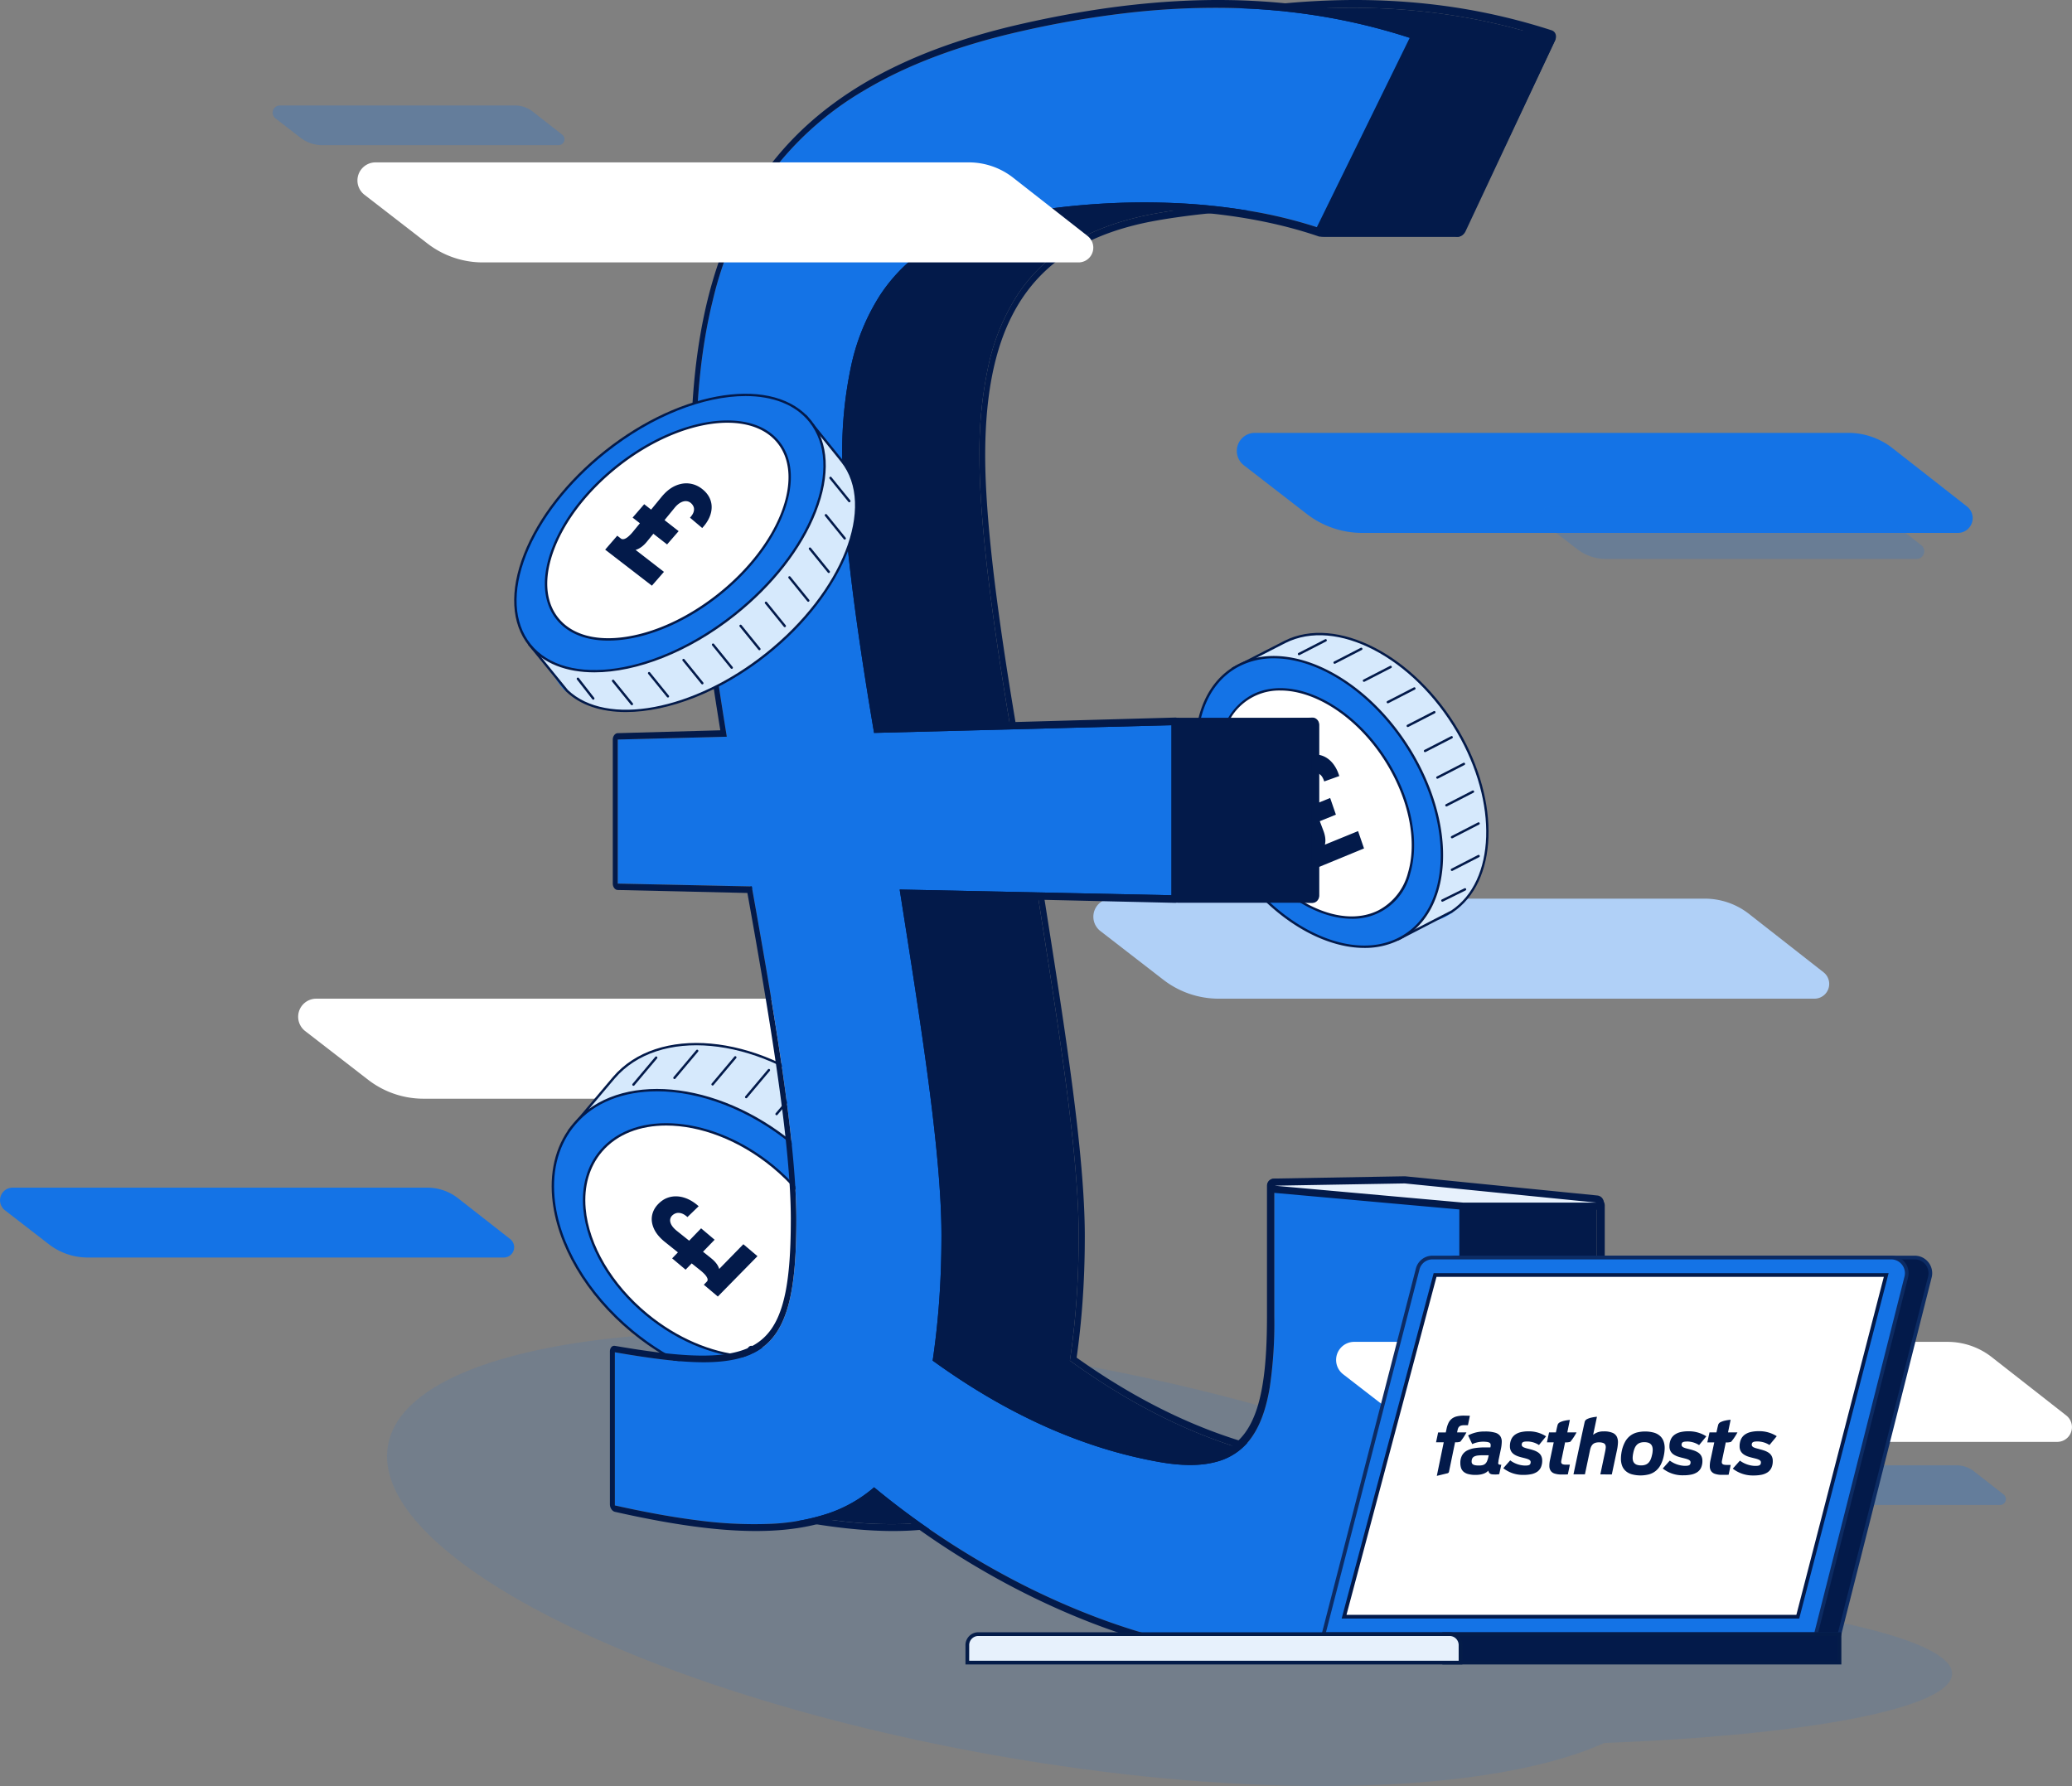 <svg xmlns="http://www.w3.org/2000/svg" xmlns:xlink="http://www.w3.org/1999/xlink" width="559.183" height="482.026" viewBox="0 0 559.183 482.026"><rect x="0" y="0" width="559.183" height="482.026" fill="#808080" stroke="none"/><defs><clipPath id="a"><rect width="294.322" height="448.734" fill="none"/></clipPath></defs><g transform="translate(9618.88 -237.175)"><path d="M4.891,86.752H165a19.383,19.383,0,0,1,11.953,4.124l20.112,15.75a3.986,3.986,0,0,1-2.458,7.123H33.846a24.44,24.44,0,0,1-14.957-5.111L1.9,95.494a4.881,4.881,0,0,1,2.987-8.742" transform="translate(-9323.813 392.955)" fill="#b0d0f7"/><path d="M8601.639,132.8c-95.9-16.91-169.448-54.389-164.278-83.71s87.1-39.387,183-22.477c74.367,13.114,135.3,38.6,156.493,63.055,48.893,4.257,82.776,12.358,82.623,21.071-.162,9.324-39.256,16.586-93.846,18.644-16.82,7.574-43.616,11.622-76.134,11.623C8663.209,141.011,8633.187,138.367,8601.639,132.8Z" transform="translate(-17951.535 578.191)" fill="#1473e6" opacity="0.116"/><path d="M4.891,86.752H165a19.383,19.383,0,0,1,11.953,4.124l20.112,15.75a3.986,3.986,0,0,1-2.458,7.123H33.846a24.44,24.44,0,0,1-14.957-5.111L1.9,95.494a4.881,4.881,0,0,1,2.987-8.742" transform="translate(-9538.419 419.952)" fill="#fff"/><path d="M3.417,86.752h111.87a13.543,13.543,0,0,1,8.351,2.881l14.052,11a2.785,2.785,0,0,1-1.717,4.977H23.648a17.076,17.076,0,0,1-10.45-3.571L1.33,92.86a3.411,3.411,0,0,1,2.087-6.108" transform="translate(-9618.88 470.949)" fill="#1473e6"/><path d="M1.939,86.752h63.5a7.687,7.687,0,0,1,4.74,1.635l7.976,6.246a1.581,1.581,0,0,1-.975,2.825H13.423a9.693,9.693,0,0,1-5.932-2.027L.755,90.219a1.936,1.936,0,0,1,1.185-3.467" transform="translate(-9545.302 178.895)" fill="#1473e6" opacity="0.261"/><path d="M4.891,86.752H165a19.383,19.383,0,0,1,11.953,4.124l20.112,15.75a3.986,3.986,0,0,1-2.458,7.123H33.846a24.44,24.44,0,0,1-14.957-5.111L1.9,95.494a4.881,4.881,0,0,1,2.987-8.742" transform="translate(-9285.097 267.248)" fill="#1473e6"/><path d="M2.549,86.752H86.013a10.1,10.1,0,0,1,6.231,2.15l10.484,8.21a2.078,2.078,0,0,1-1.281,3.713h-83.8a12.74,12.74,0,0,1-7.8-2.664L.992,91.309a2.545,2.545,0,0,1,1.557-4.557" transform="translate(-9203.097 287.208)" fill="#1473e6" opacity="0.209"/><g transform="translate(-9480.117 237.175)"><g clip-path="url(#a)"><path d="M387.364,384.235l-.261-.587,3.736-1.93.327.553a18.989,18.989,0,0,1-1.991,1.167,18.483,18.483,0,0,1-1.811.8" transform="translate(-137.919 -136)" fill="#1473e6"/><path d="M362.17,292.187c11.323,19.4,10.415,40.464-1.665,48.525l-3.734,1.931-10.556,5.445-2.909-4.76c-11.313-2.51-23.456-11.931-31.5-25.694-7.55-12.939-9.656-26.607-6.65-36.671l-3.6-5.9,13.877-7.108c13.909-7.026,34.833,3.818,46.741,24.225" transform="translate(-107.439 -94.708)" fill="#d6e9fc"/><path d="M345.844,348.34l-2.995-4.9c-11.727-2.657-23.812-12.535-31.57-25.816-7.3-12.515-9.811-26.253-6.722-36.788l-3.712-6.069,14.186-7.267c14.038-7.089,35.194,3.835,47.163,24.351,11.253,19.282,10.478,40.786-1.764,48.954Zm-44.086-73.315,3.5,5.722-.041.138c-3.1,10.384-.626,24,6.62,36.416,7.7,13.18,19.689,22.967,31.287,25.542l.134.029,2.825,4.621,14.024-7.239c11.929-7.962,12.617-29.088,1.535-48.076-11.8-20.228-32.577-31.04-46.315-24.1Z" transform="translate(-107.187 -94.537)" fill="#031a4a"/><path d="M344.271,301.871c-11.909-20.406-32.835-31.25-46.743-24.224S282,306.911,293.907,327.317s32.835,31.25,46.743,24.224,15.529-29.264,3.622-49.669" transform="translate(-101.875 -98.159)" fill="#1473e6"/><path d="M331.137,353.818c-12.916,0-28.192-10.237-37.688-26.511-7.314-12.533-9.822-26.307-6.707-36.845,1.816-6.143,5.434-10.733,10.462-13.273,14.034-7.089,35.192,3.832,47.166,24.349,7.314,12.534,9.82,26.307,6.706,36.846-1.815,6.142-5.433,10.733-10.461,13.273a20.833,20.833,0,0,1-9.477,2.162m-24.428-78.157a20.25,20.25,0,0,0-9.215,2.1c-4.866,2.458-8.37,6.912-10.135,12.881-3.065,10.371-.58,23.955,6.646,36.339,11.8,20.227,32.583,31.037,46.32,24.1,4.866-2.458,8.37-6.912,10.135-12.881,3.064-10.37.579-23.956-6.646-36.338-9.38-16.074-24.426-26.2-37.1-26.2" transform="translate(-101.694 -97.988)" fill="#031a4a"/><path d="M341.58,309.777c-9.385-16.083-25.877-24.631-36.842-19.093s-12.24,23.066-2.854,39.148,25.877,24.631,36.841,19.093,12.24-23.066,2.855-39.149" transform="translate(-105.318 -102.965)" fill="#fff"/><path d="M331.193,350.75c-10.206,0-22.27-8.08-29.768-20.928-5.775-9.9-7.754-20.772-5.294-29.1a16.536,16.536,0,0,1,8.281-10.5c11.094-5.6,27.811,3.017,37.265,19.217,5.775,9.9,7.754,20.773,5.293,29.1a15.886,15.886,0,0,1-15.777,12.213m-19.255-61.6a15.274,15.274,0,0,0-15.19,11.761c-2.411,8.155-.454,18.843,5.232,28.588,9.286,15.911,25.623,24.421,36.418,18.968a15.907,15.907,0,0,0,7.954-10.111c2.411-8.156.455-18.843-5.231-28.589-7.38-12.646-19.216-20.618-29.183-20.618" transform="translate(-105.138 -102.793)" fill="#031a4a"/><path d="M388.981,376.035a.322.322,0,0,1-.143-.61l6.088-3.006a.322.322,0,1,1,.285.577L389.123,376Z" transform="translate(-138.473 -132.676)" fill="#031a4a"/><path d="M392.993,362.762a.322.322,0,0,1-.148-.608l7.164-3.687a.322.322,0,1,1,.294.572l-7.163,3.687Z" transform="translate(-139.903 -127.704)" fill="#031a4a"/><path d="M393.028,349.08a.322.322,0,0,1-.147-.608l7.164-3.688a.322.322,0,0,1,.294.572l-7.163,3.687Z" transform="translate(-139.915 -122.828)" fill="#031a4a"/><path d="M390.675,335.727a.322.322,0,0,1-.147-.608l7.164-3.687a.322.322,0,0,1,.294.572l-7.163,3.687Z" transform="translate(-139.077 -118.072)" fill="#031a4a"/><path d="M386.888,324.1a.322.322,0,0,1-.147-.608l7.164-3.687a.322.322,0,0,1,.294.572l-7.163,3.687Z" transform="translate(-137.727 -113.93)" fill="#031a4a"/><path d="M381.7,312.954a.322.322,0,0,1-.147-.608l7.164-3.688a.322.322,0,1,1,.294.572l-7.163,3.687Z" transform="translate(-135.878 -109.958)" fill="#031a4a"/><path d="M374.471,302.429a.322.322,0,0,1-.147-.608l7.164-3.687a.322.322,0,0,1,.294.572l-7.163,3.687Z" transform="translate(-133.303 -106.208)" fill="#031a4a"/><path d="M366.111,292.478a.322.322,0,0,1-.147-.608l7.164-3.687a.322.322,0,0,1,.294.572l-7.163,3.687Z" transform="translate(-130.325 -102.663)" fill="#031a4a"/><path d="M356.113,283.471a.322.322,0,0,1-.147-.608l7.164-3.687a.322.322,0,1,1,.294.572l-7.163,3.687Z" transform="translate(-126.763 -99.453)" fill="#031a4a"/><path d="M343.8,275.9a.322.322,0,0,1-.147-.608l7.164-3.687a.322.322,0,1,1,.294.572l-7.163,3.687Z" transform="translate(-122.375 -96.755)" fill="#031a4a"/><path d="M328.873,272.309a.321.321,0,0,1-.147-.607l7.164-3.688a.322.322,0,1,1,.294.572l-7.163,3.687Z" transform="translate(-117.058 -95.477)" fill="#031a4a"/><path d="M155.124,547.9l-.469-.44,3.2-3.806.514.386a23.613,23.613,0,0,1-1.643,2.171,22,22,0,0,1-1.6,1.688" transform="translate(-55.101 -193.695)" fill="#1473e6"/><path d="M94.078,452.206c19.56,16.127,26.838,39.612,17.219,53.916l-3.2,3.806-9.03,10.75-4.938-3.9c-12.944,2.372-29.465-2.446-43.348-13.882-13.043-10.755-20.618-24.774-21.371-37.163L23.3,460.908,35.19,446.839c11.958-14,38.321-11.6,58.891,5.367" transform="translate(-8.301 -155.957)" fill="#d6e9fc"/><path d="M98.861,520.959l-5.069-4c-13.434,2.4-30.074-2.944-43.467-13.976-12.619-10.406-20.639-24.32-21.479-37.248l-6.264-4.944,12.107-14.324c12.048-14.108,38.668-11.716,59.338,5.326,9.474,7.811,16.453,17.682,19.653,27.793,3.2,10.1,2.353,19.525-2.373,26.551Zm-4.9-4.686,4.807,3.793,12.024-14.317c9.524-14.165,1.988-37.66-17.177-53.461-20.4-16.823-46.617-19.25-58.438-5.406L23.5,460.7l5.967,4.711.009.144c.778,12.794,8.724,26.6,21.255,36.934,13.3,10.954,29.807,16.247,43.085,13.813Z" transform="translate(-8.046 -155.792)" fill="#031a4a"/><path d="M80.949,471.5c-20.57-16.961-46.938-19.363-58.893-5.365s-4.973,39.094,15.6,56.055,46.938,19.363,58.893,5.365,4.973-39.094-15.6-56.055" transform="translate(-5.777 -162.83)" fill="#1473e6"/><path d="M74.1,536.792c-11.728,0-25.216-4.95-36.828-14.524-12.305-10.146-20.314-23.78-21.423-36.47-.689-7.873,1.313-14.8,5.787-20.042,12.049-14.108,38.671-11.718,59.342,5.326,12.307,10.147,20.314,23.78,21.424,36.47.688,7.874-1.313,14.8-5.787,20.042-5.281,6.183-13.363,9.2-22.515,9.2m-29.951-79.6c-8.964,0-16.864,2.942-22.025,8.984-4.359,5.1-6.308,11.869-5.634,19.567,1.094,12.523,9.016,25.991,21.191,36.03,20.4,16.823,46.62,19.249,58.444,5.4,4.359-5.1,6.307-11.87,5.635-19.568-1.095-12.52-9.018-25.991-21.192-36.029-11.5-9.481-24.845-14.389-36.419-14.389" transform="translate(-5.598 -162.665)" fill="#031a4a"/><path d="M80.346,482.785c-16.213-13.368-37-15.261-46.419-4.229s-3.92,30.813,12.295,44.181S83.217,538,92.641,526.966s3.92-30.813-12.295-44.181" transform="translate(-10.447 -167.944)" fill="#fff"/><path d="M74.908,534.28c-9.261,0-19.907-3.906-29.071-11.461-9.714-8.008-16.036-18.771-16.912-28.791-.545-6.225,1.038-11.7,4.577-15.848,9.521-11.146,30.548-9.265,46.868,4.19,9.714,8.009,16.036,18.773,16.912,28.793.544,6.224-1.039,11.7-4.577,15.846-4.176,4.888-10.564,7.271-17.8,7.271M51.3,471.54c-7.046,0-13.253,2.312-17.308,7.059-3.424,4.008-4.954,9.323-4.425,15.372.861,9.852,7.1,20.45,16.68,28.351,16.052,13.235,36.674,15.149,45.97,4.268,3.424-4.008,4.954-9.324,4.425-15.371-.861-9.852-7.1-20.452-16.68-28.352C70.912,475.4,60.406,471.54,51.3,471.54" transform="translate(-10.268 -167.778)" fill="#031a4a"/><path d="M153.816,537.522a.322.322,0,0,1-.243-.533l5.262-6.05a.322.322,0,0,1,.486.423l-5.262,6.05a.321.321,0,0,1-.243.111" transform="translate(-54.688 -189.126)" fill="#031a4a"/><path d="M153.014,520.893a.321.321,0,0,1-.246-.529l6.132-7.286a.322.322,0,0,1,.492.415l-6.132,7.285a.322.322,0,0,1-.247.115" transform="translate(-54.402 -182.761)" fill="#031a4a"/><path d="M147.7,505.888a.321.321,0,0,1-.246-.529l6.132-7.286a.322.322,0,0,1,.492.415l-6.132,7.285a.322.322,0,0,1-.247.114" transform="translate(-52.509 -177.415)" fill="#031a4a"/><path d="M139.99,492.327a.322.322,0,0,1-.246-.529l6.132-7.285a.322.322,0,0,1,.492.415l-6.132,7.284a.322.322,0,0,1-.247.115" transform="translate(-49.762 -172.584)" fill="#031a4a"/><path d="M131.439,481.309a.321.321,0,0,1-.246-.529l6.132-7.286a.322.322,0,0,1,.492.415l-6.132,7.285a.322.322,0,0,1-.247.115" transform="translate(-46.715 -168.658)" fill="#031a4a"/><path d="M121.591,471.445a.321.321,0,0,1-.246-.529l6.132-7.285a.322.322,0,0,1,.492.415l-6.132,7.284a.322.322,0,0,1-.247.115" transform="translate(-43.206 -165.144)" fill="#031a4a"/><path d="M109.834,463.186a.322.322,0,0,1-.246-.529l6.132-7.286a.322.322,0,0,1,.492.415l-6.132,7.285a.322.322,0,0,1-.247.115" transform="translate(-39.018 -162.201)" fill="#031a4a"/><path d="M97.1,456.073a.321.321,0,0,1-.246-.529l6.132-7.285a.322.322,0,0,1,.492.415l-6.132,7.284a.322.322,0,0,1-.247.115" transform="translate(-34.482 -159.667)" fill="#031a4a"/><path d="M83.009,450.732a.322.322,0,0,1-.246-.529l6.132-7.285a.322.322,0,0,1,.492.415l-6.132,7.284a.322.322,0,0,1-.247.115" transform="translate(-29.46 -157.764)" fill="#031a4a"/><path d="M67.027,448.014a.322.322,0,0,1-.246-.529l6.132-7.286a.322.322,0,0,1,.492.415L67.273,447.9a.322.322,0,0,1-.247.115" transform="translate(-23.766 -156.796)" fill="#031a4a"/><path d="M49.844,450.844a.321.321,0,0,1-.246-.529l6.132-7.286a.322.322,0,0,1,.492.415L50.09,450.73a.322.322,0,0,1-.247.115" transform="translate(-17.644 -157.804)" fill="#031a4a"/><path d="M252.557,444.565c13.68,3.1,25.234,3.976,34.866,2.5,9.821-1.508,17.57-5.453,23.539-11.92,6.039-6.542,10.215-15.619,12.883-27.277,2.682-11.716,3.826-25.975,3.826-42.8V326.328l-49.952-4.923v35.088a119.135,119.135,0,0,1-1.223,19.059c-.9,5.407-2.382,9.849-4.688,13.23a16.659,16.659,0,0,1-9.575,6.859c-4.126,1.169-9.27,1.219-15.637.086a126.075,126.075,0,0,1-17.437-4.424,141.06,141.06,0,0,1-15.978-6.4,162.037,162.037,0,0,1-14.542-7.815c-4.587-2.768-8.966-5.7-13.125-8.709.355-2.417.68-4.91.969-7.5s.541-5.268.749-8.06.371-5.7.483-8.728.171-6.193.171-9.5c0-5.648-.357-12.092-.98-19.144s-1.51-14.681-2.575-22.731c-1.061-8.031-2.295-16.465-3.614-25.119-1.315-8.63-2.714-17.475-4.108-26.361l74.314,1.563V196.868l-81.22,2.1c-1.255-7.383-2.421-14.612-3.464-21.59-1.04-6.959-1.958-13.666-2.72-20.02s-1.364-12.335-1.778-17.878-.638-10.63-.638-15.177a110.681,110.681,0,0,1,2.36-24.159,57.919,57.919,0,0,1,7.842-19.3A45.045,45.045,0,0,1,185.989,66.82c6.259-3.762,13.947-6.52,23.317-8.153a194.576,194.576,0,0,1,20.084-2.42,192.022,192.022,0,0,1,20.856-.3,165.68,165.68,0,0,1,20.728,2.116A125.926,125.926,0,0,1,290.495,62.9l24.075-51.423a163.686,163.686,0,0,0-24.461-5.96,173.856,173.856,0,0,0-25.547-2.228A207.249,207.249,0,0,0,237.679,4.7a267.24,267.24,0,0,0-28.37,4.911c-16.88,3.825-30.779,9.121-42.125,15.873A85.522,85.522,0,0,0,140.629,49.6a95.29,95.29,0,0,0-14.451,32.611c-3.054,12.31-4.489,26.232-4.489,41.824,0,5.112.23,10.648.644,16.513s1.02,12.075,1.766,18.519,1.638,13.154,2.627,20c.992,6.86,2.083,13.87,3.23,20.928l-29.427.76v38.88l36.163.76c1.593,8.894,3.139,17.655,4.563,26.122,1.428,8.5,2.734,16.689,3.84,24.416,1.109,7.746,2.017,15.016,2.649,21.637s.986,12.6.986,17.747c0,9.626-.572,17.127-2.093,22.852-1.516,5.708-3.968,9.629-7.713,12.122-3.714,2.471-8.677,3.524-15.206,3.522-6.431,0-14.334-1.024-23.966-2.7v41.337c7.945,1.776,15.338,3.143,22.189,4.009a114.545,114.545,0,0,0,19.173.988,57.506,57.506,0,0,0,15.956-2.743,37.019,37.019,0,0,0,12.636-7.136,213.451,213.451,0,0,0,17.455,13.009,218.942,218.942,0,0,0,19.907,11.86,203.012,203.012,0,0,0,21.961,9.951,173.7,173.7,0,0,0,23.53,7.174" transform="translate(-35.539 -1.166)" fill="#031a4a"/><path d="M251.814,443.4c13.68,3.1,25.23,3.976,34.866,2.5,9.82-1.508,17.57-5.453,23.539-11.92,6.039-6.542,10.215-15.619,12.884-27.277,2.682-11.717,3.826-25.975,3.826-42.8V325.162l-49.955-4.923v35.088a118.886,118.886,0,0,1-1.226,19.059c-.9,5.409-2.381,9.847-4.689,13.23a16.656,16.656,0,0,1-9.568,6.859c-4.126,1.169-9.268,1.219-15.636.086a126.084,126.084,0,0,1-17.437-4.424,141.032,141.032,0,0,1-15.978-6.4,162,162,0,0,1-14.542-7.816c-4.587-2.768-8.966-5.7-13.125-8.709.355-2.417.681-4.91.969-7.5s.541-5.268.749-8.06.371-5.7.482-8.728.171-6.193.171-9.5c0-5.647-.357-12.092-.98-19.143s-1.511-14.681-2.574-22.731c-1.061-8.031-2.3-16.465-3.614-25.119-1.315-8.63-2.713-17.476-4.108-26.362l74.312,1.563V195.7l-81.22,2.1c-1.255-7.383-2.421-14.614-3.464-21.59-1.04-6.959-1.958-13.666-2.72-20.019s-1.364-12.336-1.779-17.879-.637-10.63-.637-15.177a110.669,110.669,0,0,1,2.36-24.159,57.915,57.915,0,0,1,7.842-19.3,45.045,45.045,0,0,1,14.682-14.024c6.26-3.761,13.947-6.52,23.317-8.152a194.409,194.409,0,0,1,20.081-2.42,192.049,192.049,0,0,1,20.859-.3A165.74,165.74,0,0,1,270.227,56.9a125.855,125.855,0,0,1,19.522,4.838l24.078-51.423a163.661,163.661,0,0,0-24.464-5.96,173.819,173.819,0,0,0-25.547-2.228,207.076,207.076,0,0,0-26.882,1.41,267.325,267.325,0,0,0-28.37,4.911c-16.877,3.824-30.776,9.12-42.122,15.87a85.535,85.535,0,0,0-26.554,24.119,95.279,95.279,0,0,0-14.451,32.611c-3.054,12.31-4.489,26.232-4.489,41.824,0,5.112.23,10.648.646,16.513s1.02,12.075,1.766,18.519,1.638,13.154,2.627,20c.991,6.86,2.083,13.869,3.23,20.928l-29.431.761v38.883l36.163.761c1.593,8.894,3.138,17.655,4.562,26.122,1.429,8.5,2.734,16.69,3.84,24.416,1.109,7.746,2.017,15.016,2.649,21.637s.987,12.6.987,17.747c0,9.626-.572,17.127-2.093,22.854-1.516,5.708-3.968,9.63-7.714,12.122-3.714,2.471-8.677,3.523-15.206,3.522-6.431,0-14.334-1.024-23.966-2.7v41.337c7.945,1.776,15.337,3.143,22.189,4.009a114.471,114.471,0,0,0,19.173.987,57.481,57.481,0,0,0,15.956-2.743,37.006,37.006,0,0,0,12.637-7.139,213.4,213.4,0,0,0,17.456,13.009,219.042,219.042,0,0,0,19.909,11.858,202.969,202.969,0,0,0,21.962,9.951,173.811,173.811,0,0,0,23.526,7.174m0,2.041q-2.96-.677-5.948-1.479t-5.96-1.717q-2.974-.914-5.951-1.944t-5.92-2.16q-2.8-1.077-5.609-2.254t-5.575-2.44q-2.77-1.263-5.522-2.615t-5.45-2.776q-2.589-1.365-5.151-2.809t-5.072-2.943q-2.509-1.5-4.977-3.066t-4.867-3.178q-2.186-1.469-4.328-2.983t-4.22-3.06q-2.078-1.545-4.1-3.125t-3.973-3.182q-.618.5-1.26.982t-1.3.928q-.661.45-1.342.871t-1.378.812q-.806.452-1.647.87t-1.711.8q-.87.383-1.768.73t-1.817.655q-.9.3-1.846.576t-1.912.511q-.97.239-1.97.445t-2.021.377q-1,.169-2.041.306t-2.109.246q-1.069.107-2.168.184t-2.22.124c-2.785.115-5.721.094-8.836-.064-3.092-.157-6.359-.45-9.824-.881-3.438-.427-7.069-.989-10.918-1.688q-5.721-1.039-12.094-2.479a1.363,1.363,0,0,1-.523-.253,1.925,1.925,0,0,1-.426-.465,2.386,2.386,0,0,1-.393-1.3V364.723a1.986,1.986,0,0,1,.1-.651,1.46,1.46,0,0,1,.288-.5,1.079,1.079,0,0,1,.426-.3,1,1,0,0,1,.523-.046c2.626.451,5.058.841,7.318,1.172s4.37.607,6.318.824,3.762.377,5.439.482,3.242.156,4.7.153q1.215,0,2.338-.053t2.169-.153q1.045-.1,2.012-.254t1.868-.358q.91-.208,1.745-.467t1.606-.576q.771-.316,1.477-.689a15.315,15.315,0,0,0,1.358-.808,14.3,14.3,0,0,0,2.346-1.957,15.457,15.457,0,0,0,1.949-2.494,20.052,20.052,0,0,0,1.579-3.08,29.454,29.454,0,0,0,1.235-3.716q.267-1.008.5-2.1t.422-2.292q.193-1.2.351-2.494t.282-2.715q.118-1.342.205-2.8t.146-3.031q.058-1.578.086-3.288t.029-3.567q0-3.486-.223-7.639t-.671-9.013q-.449-4.858-1.125-10.438t-1.582-11.91c-.551-3.857-1.152-7.83-1.789-11.876s-1.308-8.153-2-12.294-1.409-8.3-2.134-12.449S135.5,245.078,134.769,241L99.784,240.2a1.111,1.111,0,0,1-.524-.147,1.425,1.425,0,0,1-.427-.379,1.874,1.874,0,0,1-.288-.554,2.153,2.153,0,0,1-.106-.673v-38.82a2.163,2.163,0,0,1,.106-.673,1.889,1.889,0,0,1,.288-.555,1.441,1.441,0,0,1,.427-.381,1.114,1.114,0,0,1,.524-.15l27.674-.772c-.62-3.859-1.2-7.526-1.728-11.03s-1.024-6.836-1.478-10.036-.869-6.259-1.251-9.213-.731-5.794-1.05-8.556q-.612-5.3-1.066-10.11t-.754-9.192q-.3-4.377-.449-8.346t-.149-7.574q0-2.959.07-5.842t.208-5.68q.139-2.8.346-5.5t.483-5.3q.281-2.652.637-5.235t.787-5.085q.43-2.5.933-4.921t1.079-4.74q.586-2.366,1.254-4.664t1.418-4.525q.749-2.227,1.578-4.371t1.734-4.2q.92-2.09,1.931-4.113T134.1,54.87q1.1-1.956,2.287-3.834t2.458-3.676q1.284-1.814,2.669-3.564t2.872-3.436q1.486-1.685,3.067-3.3t3.257-3.144q1.683-1.54,3.479-3.017t3.708-2.892q1.913-1.416,3.929-2.756t4.14-2.611q2.129-1.272,4.386-2.48T175,17.811q2.393-1.148,4.9-2.223t5.146-2.081q2.641-1.007,5.427-1.949t5.735-1.823q2.948-.881,6.032-1.69T208.563,6.5q3.636-.831,7.241-1.561Q219.423,4.2,223,3.574q3.589-.63,7.115-1.15t7-.93q3.443-.4,6.861-.7T250.8.309q3.407-.188,6.762-.262T264.23.015q3.262.042,6.509.2t6.49.431q3.244.275,6.447.666t6.376.9q3.1.5,6.2,1.123t6.209,1.371q3.108.748,6.193,1.618t6.152,1.863a1.651,1.651,0,0,1,.353.163,1.567,1.567,0,0,1,.3.237,1.606,1.606,0,0,1,.237.3,1.743,1.743,0,0,1,.165.362,1.963,1.963,0,0,1,.086.4,2.228,2.228,0,0,1,0,.425,2.435,2.435,0,0,1-.079.434,2.629,2.629,0,0,1-.159.43l-24.164,51.5a2.576,2.576,0,0,1-.333.532,2.55,2.55,0,0,1-.431.423,2.428,2.428,0,0,1-.5.3,2.182,2.182,0,0,1-.539.159,1.844,1.844,0,0,1-.221.021,1.784,1.784,0,0,1-.652-.093q-2.226-.762-4.557-1.446t-4.739-1.286q-2.407-.6-4.9-1.121t-5.037-.955q-2.462-.421-4.991-.765t-5.094-.611q-2.565-.266-5.175-.457t-5.236-.3q-2.561-.11-5.15-.148t-5.174-.005q-2.585.033-5.179.135t-5.166.273q-2.539.168-5.067.4t-5.018.53q-2.49.3-4.954.653t-4.874.773q-1.716.3-3.369.646t-3.232.751q-1.578.4-3.084.853t-2.93.951q-1.389.487-2.721,1.026t-2.6,1.126q-1.268.587-2.473,1.222t-2.337,1.314q-1.1.659-2.156,1.371t-2.048,1.468q-1,.757-1.937,1.56t-1.819,1.645q-.856.822-1.668,1.694t-1.575,1.79q-.762.918-1.476,1.881t-1.373,1.964q-.646.981-1.251,2.014t-1.166,2.113q-.561,1.079-1.078,2.2t-.987,2.288q-.461,1.141-.884,2.338t-.805,2.44q-.382,1.244-.724,2.534t-.642,2.62q-.293,1.3-.55,2.657t-.476,2.763q-.219,1.406-.4,2.859t-.325,2.946q-.139,1.452-.244,2.964t-.175,3.073q-.07,1.563-.106,3.174t-.035,3.264q0,3.182.151,6.835t.453,7.767q.3,4.113.753,8.679t1.052,9.573q.512,4.257,1.139,8.9t1.371,9.661q.743,5.02,1.6,10.4T170.26,195.9l79.921-2.231a1.721,1.721,0,0,1,.732.14,1.8,1.8,0,0,1,.6.42,1.98,1.98,0,0,1,.4.637,2.156,2.156,0,0,1,.148.791v46.02a2.159,2.159,0,0,1-.148.792,2,2,0,0,1-.4.639,1.82,1.82,0,0,1-.6.424,1.732,1.732,0,0,1-.732.144L177.8,242l.1.627.1.627.1.626c.033.209.066.418.1.626,1.348,8.568,2.682,17.043,3.925,25.281,1.247,8.261,2.4,16.281,3.39,23.913.989,7.649,1.809,14.9,2.382,21.607s.9,12.873.9,18.323q0,2.408-.041,4.749t-.124,4.632q-.082,2.292-.207,4.547t-.291,4.494q-.136,1.82-.3,3.618t-.355,3.584q-.193,1.787-.414,3.571t-.474,3.578q1.473,1.049,2.957,2.062t2.977,1.994q1.492.98,2.986,1.92t2.989,1.838q1.774,1.066,3.563,2.083t3.594,1.983q1.8.966,3.612,1.875t3.618,1.76q1.945.913,3.905,1.764t3.941,1.641q1.979.79,3.962,1.511t3.97,1.373q2.117.694,4.254,1.313t4.292,1.163q2.157.544,4.317,1.006t4.327.844q1.136.2,2.227.349t2.135.246q1.044.1,2.035.143t1.925.038q.908-.008,1.773-.064t1.688-.165q.823-.107,1.6-.265t1.5-.364a16.988,16.988,0,0,0,2.611-.975,14.885,14.885,0,0,0,2.31-1.357,14.684,14.684,0,0,0,2.021-1.75,16.342,16.342,0,0,0,1.741-2.156,20.127,20.127,0,0,0,1.423-2.463,26.31,26.31,0,0,0,1.2-2.886q.546-1.553.984-3.331t.774-3.8c.2-1.221.379-2.508.529-3.874s.274-2.812.372-4.35.171-3.17.219-4.906.072-3.58.072-5.542V320.044a2.072,2.072,0,0,1,.155-.8,1.841,1.841,0,0,1,.424-.623,1.741,1.741,0,0,1,.63-.387,1.8,1.8,0,0,1,.771-.09l49.955,4.819a2.324,2.324,0,0,1,.852.255,2.532,2.532,0,0,1,1.166,1.284,2.319,2.319,0,0,1,.173.874v38.815q0,6.658-.241,12.664t-.726,11.406q-.486,5.4-1.217,10.208t-1.71,9.077q-.517,2.258-1.114,4.4t-1.266,4.139q-.669,2-1.411,3.869t-1.551,3.584q-.833,1.768-1.755,3.417t-1.925,3.168q-1,1.518-2.086,2.906t-2.238,2.635q-1.175,1.269-2.448,2.418t-2.632,2.173q-1.358,1.021-2.8,1.918t-2.962,1.658q-1.521.766-3.146,1.413t-3.338,1.174q-1.713.526-3.514.932t-3.675.69q-1.858.281-3.827.449t-4.026.221q-2.057.055-4.205,0t-4.366-.227q-2.189-.165-4.494-.442t-4.7-.658q-2.395-.381-4.885-.867t-5.044-1.07" transform="translate(-34.796 0)" fill="#031a4a"/><path d="M195.026,444.565c13.68,3.1,25.234,3.976,34.866,2.5,9.821-1.508,17.57-5.453,23.539-11.92,6.039-6.542,10.215-15.619,12.883-27.277,2.682-11.716,3.826-25.975,3.826-42.8V326.328l-49.952-4.923v35.088a119.133,119.133,0,0,1-1.223,19.059c-.9,5.407-2.382,9.849-4.688,13.23a16.656,16.656,0,0,1-9.575,6.859c-4.126,1.169-9.269,1.219-15.636.086a126.075,126.075,0,0,1-17.437-4.424,141.064,141.064,0,0,1-15.978-6.4,161.959,161.959,0,0,1-14.542-7.815c-4.587-2.768-8.966-5.7-13.125-8.709.355-2.417.68-4.91.969-7.5s.541-5.268.749-8.06.371-5.7.483-8.728.171-6.193.171-9.5c0-5.648-.357-12.092-.98-19.144s-1.51-14.681-2.575-22.731c-1.061-8.031-2.295-16.465-3.614-25.119-1.315-8.63-2.714-17.475-4.108-26.361l74.315,1.563V196.868l-81.22,2.1c-1.255-7.383-2.421-14.612-3.464-21.59-1.04-6.959-1.958-13.666-2.72-20.02s-1.364-12.335-1.778-17.878-.638-10.63-.638-15.177a110.68,110.68,0,0,1,2.36-24.159,57.92,57.92,0,0,1,7.842-19.3A45.045,45.045,0,0,1,128.458,66.82c6.259-3.762,13.947-6.52,23.317-8.153a194.576,194.576,0,0,1,20.084-2.42,192.022,192.022,0,0,1,20.856-.3,165.681,165.681,0,0,1,20.728,2.116A125.852,125.852,0,0,1,232.964,62.9l24.075-51.423a163.687,163.687,0,0,0-24.461-5.96A173.856,173.856,0,0,0,207.03,3.289,207.248,207.248,0,0,0,180.148,4.7a267.237,267.237,0,0,0-28.37,4.911C134.9,13.434,121,18.73,109.656,25.481A85.518,85.518,0,0,0,83.1,49.6,95.29,95.29,0,0,0,68.647,82.212c-3.054,12.31-4.489,26.232-4.489,41.824,0,5.112.23,10.648.644,16.513s1.02,12.075,1.766,18.519,1.638,13.154,2.627,20c.992,6.86,2.083,13.87,3.23,20.928L43,200.754v38.88l36.163.76c1.593,8.894,3.139,17.655,4.563,26.122,1.428,8.5,2.734,16.689,3.84,24.416,1.109,7.746,2.017,15.016,2.649,21.637s.986,12.6.986,17.747c0,9.626-.572,17.127-2.093,22.852-1.516,5.708-3.968,9.629-7.713,12.122-3.714,2.471-8.677,3.524-15.206,3.522-6.431,0-14.334-1.024-23.966-2.7v41.337c7.945,1.776,15.338,3.143,22.19,4.009a114.545,114.545,0,0,0,19.173.988,57.506,57.506,0,0,0,15.956-2.743,37.019,37.019,0,0,0,12.636-7.136,213.465,213.465,0,0,0,17.455,13.009,218.973,218.973,0,0,0,19.909,11.858A202.9,202.9,0,0,0,171.5,437.39a173.823,173.823,0,0,0,23.527,7.175" transform="translate(-15.042 -1.166)" fill="#1473e6"/><path d="M194.282,443.4c13.68,3.1,25.231,3.976,34.866,2.5,9.821-1.508,17.57-5.453,23.539-11.92,6.039-6.542,10.216-15.619,12.884-27.277,2.682-11.717,3.826-25.975,3.826-42.8V325.162l-49.956-4.923v35.088a118.88,118.88,0,0,1-1.226,19.059c-.9,5.409-2.381,9.847-4.688,13.23a16.656,16.656,0,0,1-9.568,6.859c-4.126,1.169-9.268,1.219-15.636.086a126.093,126.093,0,0,1-17.438-4.424,141.035,141.035,0,0,1-15.978-6.4,161.993,161.993,0,0,1-14.542-7.816c-4.587-2.768-8.966-5.7-13.125-8.709.355-2.417.681-4.91.969-7.5s.541-5.268.749-8.06.371-5.7.482-8.728.171-6.193.171-9.5c0-5.647-.357-12.092-.98-19.143s-1.511-14.681-2.574-22.731c-1.061-8.031-2.3-16.465-3.614-25.119-1.315-8.63-2.713-17.476-4.108-26.362l74.312,1.563V195.7l-81.22,2.1c-1.255-7.383-2.421-14.614-3.464-21.59-1.04-6.959-1.958-13.666-2.72-20.019s-1.364-12.336-1.779-17.879-.637-10.63-.637-15.177a110.67,110.67,0,0,1,2.36-24.159,57.916,57.916,0,0,1,7.842-19.3,45.045,45.045,0,0,1,14.682-14.024c6.26-3.761,13.947-6.52,23.317-8.152a194.453,194.453,0,0,1,20.081-2.42,192.049,192.049,0,0,1,20.859-.3A165.763,165.763,0,0,1,212.7,56.9a125.868,125.868,0,0,1,19.521,4.838l24.078-51.423a163.655,163.655,0,0,0-24.463-5.96,173.82,173.82,0,0,0-25.548-2.228A207.077,207.077,0,0,0,179.4,3.535a267.327,267.327,0,0,0-28.37,4.911c-16.877,3.824-30.776,9.12-42.122,15.87A85.535,85.535,0,0,0,82.355,48.435,95.278,95.278,0,0,0,67.9,81.046c-3.054,12.31-4.489,26.232-4.489,41.824,0,5.112.23,10.648.646,16.513s1.02,12.075,1.766,18.519,1.638,13.154,2.627,20c.991,6.86,2.083,13.869,3.23,20.928l-29.431.761v38.883l36.163.761c1.593,8.894,3.138,17.655,4.562,26.122,1.429,8.5,2.734,16.69,3.84,24.416,1.109,7.746,2.017,15.016,2.649,21.637s.987,12.6.987,17.747c0,9.626-.572,17.127-2.093,22.854-1.516,5.708-3.968,9.63-7.714,12.122-3.714,2.471-8.677,3.523-15.206,3.522-6.431,0-14.334-1.024-23.966-2.7v41.337c7.945,1.776,15.337,3.143,22.189,4.009a114.472,114.472,0,0,0,19.173.987,57.478,57.478,0,0,0,15.956-2.743,37.006,37.006,0,0,0,12.637-7.139,213.406,213.406,0,0,0,17.456,13.009,219.04,219.04,0,0,0,19.909,11.858,202.971,202.971,0,0,0,21.962,9.951,173.815,173.815,0,0,0,23.527,7.174m0,2.041q-2.96-.677-5.948-1.479-2.972-.8-5.96-1.717t-5.951-1.944q-2.963-1.024-5.92-2.16-2.8-1.077-5.609-2.254t-5.575-2.44q-2.771-1.263-5.522-2.615t-5.45-2.776q-2.589-1.365-5.151-2.809t-5.072-2.943q-2.51-1.5-4.977-3.066t-4.866-3.178q-2.186-1.469-4.329-2.983t-4.22-3.06q-2.078-1.545-4.1-3.125t-3.973-3.182q-.618.5-1.26.982t-1.3.928q-.661.45-1.341.871t-1.378.812q-.806.452-1.647.87t-1.711.8q-.87.383-1.768.73t-1.817.655q-.9.3-1.846.576t-1.912.511q-.97.239-1.97.445t-2.021.377q-1,.169-2.041.306t-2.109.246q-1.069.107-2.168.184t-2.22.124c-2.785.115-5.721.094-8.836-.064-3.092-.157-6.358-.45-9.824-.881-3.438-.427-7.069-.989-10.918-1.688q-5.721-1.039-12.094-2.479a1.358,1.358,0,0,1-.523-.253,1.925,1.925,0,0,1-.426-.465,2.341,2.341,0,0,1-.288-.611,2.373,2.373,0,0,1-.106-.693V364.723a1.986,1.986,0,0,1,.106-.651,1.45,1.45,0,0,1,.288-.5,1.079,1.079,0,0,1,.426-.3,1,1,0,0,1,.523-.046c2.626.451,5.058.841,7.318,1.172s4.37.607,6.318.824,3.762.377,5.44.482,3.241.156,4.7.153q1.215,0,2.338-.053t2.169-.153q1.045-.1,2.012-.254t1.868-.358q.91-.208,1.744-.467c.559-.174,1.093-.366,1.607-.576s1.005-.44,1.477-.689a15.318,15.318,0,0,0,1.358-.808,14.3,14.3,0,0,0,2.346-1.957,15.458,15.458,0,0,0,1.949-2.494,20.057,20.057,0,0,0,1.579-3.08,29.564,29.564,0,0,0,1.235-3.716q.267-1.008.5-2.1t.422-2.292q.193-1.2.351-2.494t.282-2.715q.118-1.342.205-2.8t.146-3.031q.058-1.578.086-3.288t.029-3.567q0-3.486-.223-7.639t-.671-9.013q-.449-4.858-1.125-10.438t-1.581-11.91c-.552-3.857-1.153-7.83-1.79-11.876s-1.308-8.153-2-12.294-1.409-8.3-2.134-12.449S77.965,245.078,77.238,241L42.252,240.2a1.109,1.109,0,0,1-.524-.147,1.425,1.425,0,0,1-.427-.379,1.859,1.859,0,0,1-.288-.554,2.153,2.153,0,0,1-.106-.673v-38.82a2.163,2.163,0,0,1,.106-.673,1.874,1.874,0,0,1,.288-.555,1.441,1.441,0,0,1,.427-.381,1.111,1.111,0,0,1,.524-.15l27.674-.772c-.62-3.859-1.2-7.526-1.728-11.03s-1.023-6.836-1.478-10.036-.869-6.259-1.251-9.213-.731-5.794-1.05-8.556q-.612-5.3-1.066-10.11t-.754-9.192q-.3-4.377-.449-8.346T62,123.033q0-2.959.07-5.842t.208-5.68q.139-2.8.346-5.5t.483-5.3q.281-2.652.637-5.235t.787-5.085q.43-2.5.933-4.921t1.079-4.74q.586-2.366,1.254-4.664t1.418-4.525q.749-2.227,1.578-4.371t1.734-4.2q.92-2.09,1.93-4.113t2.111-3.979q1.1-1.956,2.287-3.834t2.458-3.676Q82.6,45.546,83.983,43.8t2.872-3.436q1.486-1.685,3.067-3.3t3.257-3.144q1.683-1.54,3.479-3.017t3.708-2.892q1.913-1.416,3.929-2.756t4.14-2.611q2.129-1.272,4.386-2.48t4.649-2.355q2.393-1.148,4.9-2.223t5.146-2.081q2.64-1.007,5.426-1.949t5.736-1.823q2.948-.881,6.032-1.69T151.031,6.5q3.636-.831,7.24-1.561,3.62-.734,7.192-1.361,3.589-.63,7.115-1.15t7-.93q3.443-.4,6.861-.7T193.27.309q3.408-.188,6.762-.262T206.7.015q3.263.042,6.509.2T219.7.644q3.243.275,6.447.666t6.376.9q3.1.5,6.2,1.123t6.209,1.371q3.108.748,6.193,1.618t6.152,1.863a1.672,1.672,0,0,1,.354.163,1.587,1.587,0,0,1,.3.237,1.633,1.633,0,0,1,.236.3,1.711,1.711,0,0,1,.165.362,1.919,1.919,0,0,1,.086.4,2.174,2.174,0,0,1,0,.425,2.387,2.387,0,0,1-.078.434,2.632,2.632,0,0,1-.159.43l-24.164,51.5a2.6,2.6,0,0,1-.332.532,2.575,2.575,0,0,1-.432.423,2.423,2.423,0,0,1-.5.3,2.187,2.187,0,0,1-.54.159,1.818,1.818,0,0,1-.221.021,1.784,1.784,0,0,1-.652-.093q-2.226-.762-4.557-1.446t-4.739-1.286q-2.407-.6-4.9-1.121t-5.037-.955q-2.462-.421-4.991-.765t-5.094-.611q-2.565-.266-5.175-.457t-5.236-.3q-2.561-.11-5.149-.148t-5.175-.005q-2.585.033-5.179.135t-5.166.273q-2.539.168-5.066.4t-5.019.53q-2.489.3-4.954.653t-4.874.773q-1.716.3-3.369.646t-3.231.751q-1.579.4-3.085.853t-2.93.951q-1.388.487-2.721,1.026t-2.6,1.126q-1.268.587-2.473,1.222t-2.337,1.314q-1.1.659-2.156,1.371t-2.048,1.468q-1,.757-1.936,1.56t-1.82,1.645q-.856.822-1.668,1.694t-1.575,1.79q-.762.918-1.476,1.881t-1.373,1.964q-.646.981-1.251,2.014t-1.166,2.113q-.561,1.079-1.078,2.2t-.987,2.288q-.461,1.141-.884,2.338t-.805,2.44q-.382,1.244-.724,2.534t-.642,2.62q-.294,1.3-.55,2.657t-.476,2.763q-.219,1.406-.4,2.859t-.325,2.946q-.139,1.452-.244,2.964t-.175,3.073q-.07,1.563-.106,3.174t-.035,3.264q0,3.182.151,6.835t.453,7.767q.3,4.113.753,8.679t1.052,9.573q.512,4.257,1.139,8.9t1.371,9.661q.743,5.02,1.6,10.4t1.827,11.116l79.921-2.231a1.722,1.722,0,0,1,.732.14,1.8,1.8,0,0,1,.6.42,1.981,1.981,0,0,1,.4.637,2.157,2.157,0,0,1,.148.791v46.02a2.16,2.16,0,0,1-.148.792,2,2,0,0,1-.4.639,1.815,1.815,0,0,1-.6.424,1.733,1.733,0,0,1-.732.144L120.271,242l.1.627.1.627c.033.209.066.417.1.626s.066.418.1.626c1.348,8.568,2.682,17.043,3.925,25.281,1.247,8.261,2.4,16.281,3.39,23.913.989,7.649,1.809,14.9,2.382,21.607s.9,12.873.9,18.323q0,2.408-.041,4.749t-.124,4.632q-.082,2.292-.207,4.547t-.291,4.494q-.136,1.82-.3,3.618t-.355,3.584q-.193,1.787-.414,3.571t-.474,3.578q1.473,1.049,2.957,2.062t2.977,1.994q1.493.98,2.986,1.92t2.989,1.838q1.774,1.066,3.563,2.083t3.594,1.983q1.8.966,3.613,1.875t3.618,1.76q1.944.913,3.9,1.764t3.941,1.641q1.979.79,3.963,1.511t3.97,1.373q2.117.694,4.253,1.313t4.293,1.163q2.156.544,4.317,1.006t4.327.844q1.135.2,2.227.349t2.135.246q1.044.1,2.034.143t1.925.038q.907-.008,1.773-.064t1.688-.165q.823-.107,1.6-.265t1.5-.364a16.988,16.988,0,0,0,2.611-.975,14.924,14.924,0,0,0,2.31-1.357,14.719,14.719,0,0,0,2.02-1.75,16.4,16.4,0,0,0,1.742-2.156,20.215,20.215,0,0,0,1.423-2.463,26.454,26.454,0,0,0,1.2-2.886q.546-1.553.984-3.331t.774-3.8c.2-1.221.38-2.508.53-3.874s.273-2.812.371-4.35.171-3.17.22-4.906.072-3.58.072-5.542V320.044a2.073,2.073,0,0,1,.155-.8,1.844,1.844,0,0,1,.424-.623,1.735,1.735,0,0,1,.629-.387,1.8,1.8,0,0,1,.771-.09l49.956,4.819a2.324,2.324,0,0,1,.852.255,2.538,2.538,0,0,1,1.166,1.284,2.333,2.333,0,0,1,.172.874v38.815q0,6.658-.241,12.664t-.726,11.406q-.485,5.4-1.216,10.208t-1.71,9.077q-.519,2.258-1.114,4.4t-1.266,4.139q-.67,2-1.412,3.869t-1.551,3.584q-.833,1.768-1.755,3.417t-1.925,3.168q-1,1.518-2.086,2.906t-2.237,2.635q-1.176,1.269-2.449,2.418t-2.632,2.173q-1.359,1.021-2.8,1.918t-2.961,1.658q-1.522.766-3.146,1.413t-3.338,1.174q-1.713.526-3.515.932t-3.674.69q-1.859.281-3.827.449t-4.026.221q-2.057.055-4.205,0t-4.366-.227q-2.188-.165-4.494-.442t-4.7-.658q-2.395-.381-4.884-.867t-5.045-1.07" transform="translate(-14.298 0)" fill="#031a4a"/><path d="M375.22,68.067H336.928l.682-1.391,25.421-51.829.266-.541h37.382l-.653,1.379L375.481,67.514Z" transform="translate(-120.042 -5.097)" fill="#031a4a"/><path d="M374.4,66.566l24.544-51.829H363.686L338.265,66.566Zm0,1.931H338.265a1.931,1.931,0,0,1-1.734-2.781l25.421-51.829a1.932,1.932,0,0,1,1.733-1.081h35.255a1.931,1.931,0,0,1,1.745,2.758L376.142,67.393a1.931,1.931,0,0,1-1.745,1.1" transform="translate(-119.831 -4.563)" fill="#031a4a"/><path d="M405.66,501.777H369.582l-.042,0-50.9-4.565.07-1.927,35.138-.611h.057l.056.006,51.794,5.174Z" transform="translate(-113.527 -176.244)" fill="#e7f1fc"/><path d="M404.638,500.278,352.845,495.1l-35.138.61,50.9,4.565Zm0,1.931H368.6l-.172-.008-50.9-4.565a1.931,1.931,0,0,1,.138-3.854l35.138-.61h.033a1.91,1.91,0,0,1,.191.01l51.794,5.175a1.931,1.931,0,0,1-.191,3.853" transform="translate(-112.506 -175.71)" fill="#031a4a"/><path d="M20.337,287.957a16.721,16.721,0,0,1-1.562-1.7,15.709,15.709,0,0,1-1.13-1.611l.524-.371,2.639,3.244Z" transform="translate(-6.286 -101.283)" fill="#1473e6"/><path d="M70.4,238.741c-19.884,15.842-43.264,19.955-53.807,9.9l-2.64-3.244L6.5,236.231l4.86-4.017c1.236-11.812,9.985-26.09,24.088-37.335,13.261-10.563,28.066-15.906,39.588-15.32l6.019-4.976,9.733,12.063c9.649,12.115.521,35.436-20.393,52.1" transform="translate(-2.316 -62.201)" fill="#d6e9fc"/><path d="M32.219,254.118c-6.561,0-12.207-1.781-16.1-5.5L5.8,235.933l5-4.137C12.142,219.541,21.4,205.216,35,194.374c12.822-10.214,27.646-15.963,39.68-15.4l6.173-5.1,9.938,12.317c9.745,12.236.574,35.809-20.442,52.549-12.531,9.983-26.713,15.378-38.127,15.378M6.7,236.022l9.886,12.163c10.42,9.932,33.87,5.576,53.358-9.949,20.738-16.52,29.864-39.686,20.341-51.643L80.76,174.784,74.9,179.632l-.125-.006c-11.9-.6-26.624,5.1-39.372,15.25-13.517,10.777-22.7,25-23.968,37.117l-.014.131Z" transform="translate(-2.066 -61.948)" fill="#031a4a"/><path d="M59.7,224.777c20.912-16.66,30.042-39.985,20.391-52.1s-34.425-8.428-55.337,8.232S-5.283,220.9,4.367,233.007s34.426,8.433,55.338-8.23" transform="translate(-0.185 -58.981)" fill="#1473e6"/><path d="M21.659,240.273c-7.524,0-13.841-2.35-17.729-7.228-4.742-5.951-5.208-14.709-1.313-24.66,3.872-9.891,11.6-19.8,21.756-27.888,21.016-16.744,46.043-20.413,55.789-8.182,4.742,5.952,5.208,14.71,1.313,24.661-3.872,9.892-11.6,19.8-21.756,27.888C47.086,234.932,33,240.273,21.659,240.273m40.775-74.564c-11.18,0-25.127,5.306-37.66,15.291C14.7,189.023,7.047,198.831,3.216,208.619c-3.808,9.728-3.376,18.26,1.217,24.024,9.528,11.957,34.15,8.242,54.886-8.281,10.07-8.023,17.726-17.832,21.557-27.62,3.808-9.728,3.376-18.262-1.218-24.026-3.768-4.731-9.9-7.007-17.225-7.007" transform="translate(0 -58.819)" fill="#031a4a"/><path d="M60.029,223.421C76.508,210.289,83.707,191.9,76.1,182.358s-27.134-6.642-43.616,6.485S8.807,220.362,16.413,229.909s27.134,6.643,43.616-6.489" transform="translate(-4.767 -62.968)" fill="#fff"/><path d="M29.97,235.693c-6.113,0-10.987-1.977-13.992-5.748-3.753-4.711-4.124-11.639-1.045-19.508,3.056-7.81,9.153-15.626,17.168-22.01,16.6-13.217,36.365-16.1,44.069-6.434s.47,28.291-16.123,41.514h0c-8.015,6.386-17,10.582-25.29,11.816a32.676,32.676,0,0,1-4.787.37m32.172-58.8c-8.794,0-19.772,4.178-29.639,12.036-7.928,6.315-13.954,14.036-16.97,21.742-2.992,7.646-2.655,14.348.949,18.872s10.061,6.352,18.18,5.142c8.182-1.217,17.056-5.367,24.983-11.681,16.316-13,23.5-31.22,16.021-40.61-2.959-3.714-7.775-5.5-13.525-5.5" transform="translate(-4.584 -62.804)" fill="#031a4a"/><path d="M30.686,290.055a.322.322,0,0,1-.254-.124l-4.146-5.32a.322.322,0,1,1,.508-.4l4.146,5.32a.322.322,0,0,1-.254.52" transform="translate(-9.341 -101.217)" fill="#031a4a"/><path d="M46.372,291.866a.32.32,0,0,1-.25-.12l-5.046-6.223a.322.322,0,1,1,.5-.4l5.046,6.223a.321.321,0,0,1-.25.524" transform="translate(-14.609 -101.541)" fill="#031a4a"/><path d="M61.484,288.645a.32.32,0,0,1-.25-.12L56.187,282.3a.322.322,0,1,1,.5-.4l5.046,6.223a.321.321,0,0,1-.25.524" transform="translate(-19.993 -100.393)" fill="#031a4a"/><path d="M75.907,283.133a.319.319,0,0,1-.25-.12L70.61,276.79a.322.322,0,1,1,.5-.4l5.046,6.223a.321.321,0,0,1-.25.524" transform="translate(-25.132 -98.43)" fill="#031a4a"/><path d="M88.227,276.613a.323.323,0,0,1-.251-.119L82.93,270.27a.322.322,0,0,1,.5-.4l5.046,6.223a.321.321,0,0,1-.047.453.317.317,0,0,1-.2.072" transform="translate(-29.521 -96.106)" fill="#031a4a"/><path d="M99.832,268.814a.32.32,0,0,1-.25-.12l-5.046-6.223a.322.322,0,1,1,.5-.4l5.046,6.223a.321.321,0,0,1-.25.524" transform="translate(-33.656 -93.328)" fill="#031a4a"/><path d="M110.473,259.146a.32.32,0,0,1-.25-.12l-5.046-6.223a.322.322,0,1,1,.5-.4l5.046,6.223a.321.321,0,0,1-.25.524" transform="translate(-37.447 -89.883)" fill="#031a4a"/><path d="M120.322,248.49a.32.32,0,0,1-.25-.12l-5.046-6.223a.322.322,0,1,1,.5-.4l5.046,6.223a.321.321,0,0,1-.25.524" transform="translate(-40.956 -86.087)" fill="#031a4a"/><path d="M128.909,236.436a.319.319,0,0,1-.25-.12l-5.046-6.223a.322.322,0,1,1,.5-.4l5.046,6.223a.321.321,0,0,1-.25.524" transform="translate(-44.016 -81.792)" fill="#031a4a"/><path d="M135.6,222.426a.32.32,0,0,1-.25-.12l-5.046-6.223a.322.322,0,1,1,.5-.4l5.046,6.223a.321.321,0,0,1-.25.524" transform="translate(-46.399 -76.801)" fill="#031a4a"/><path d="M137.528,206.778a.32.32,0,0,1-.25-.12l-5.046-6.223a.322.322,0,1,1,.5-.4l5.046,6.223a.321.321,0,0,1-.25.524" transform="translate(-47.087 -71.225)" fill="#031a4a"/><path d="M12.655,31.775.048,22.052l3.259-3.766,12.6,9.759Zm4.1-11.132L7.455,13.4,10.58,9.786l9.291,7.269Zm2.085-9.95-7.528,9.2q-.3.369-.611.682a7.521,7.521,0,0,1-.628.568,6.1,6.1,0,0,1-.645.455,5.132,5.132,0,0,1-.662.342,4.568,4.568,0,0,1-.7.233,5.194,5.194,0,0,1-.76.126,6.257,6.257,0,0,1-.82.02,7.826,7.826,0,0,1-.88-.086l-1.188-3.09a1.129,1.129,0,0,0,.234.067,1.115,1.115,0,0,0,.242.015,1.264,1.264,0,0,0,.25-.038A1.6,1.6,0,0,0,5.4,19.1q.131-.058.263-.133t.264-.164q.132-.09.264-.2t.265-.227q.133-.122.262-.248t.254-.258q.125-.132.247-.268t.239-.278l7.767-9.469q.433-.53.88-.984a11.378,11.378,0,0,1,.908-.829,9.393,9.393,0,0,1,.936-.675,8.027,8.027,0,0,1,.963-.52,8.43,8.43,0,0,1,.974-.372,7.319,7.319,0,0,1,.967-.231,6.68,6.68,0,0,1,.96-.091,6.476,6.476,0,0,1,.953.05,6.838,6.838,0,0,1,.929.183,6.7,6.7,0,0,1,.888.309,6.967,6.967,0,0,1,.847.434,7.641,7.641,0,0,1,.806.559q.33.261.617.537a7.268,7.268,0,0,1,.53.565,6.355,6.355,0,0,1,.443.593,5.762,5.762,0,0,1,.357.621,6.015,6.015,0,0,1,.273.643,5.664,5.664,0,0,1,.3,1.334,5.848,5.848,0,0,1,.028.691,6.375,6.375,0,0,1-.051.7,6.7,6.7,0,0,1-.128.7,7.267,7.267,0,0,1-.206.7q-.122.352-.283.7t-.359.7q-.2.347-.433.69t-.507.679q-.272.337-.581.669l-3.3-2.79q.2-.219.363-.431a4.849,4.849,0,0,0,.288-.416,3.493,3.493,0,0,0,.213-.4,2.558,2.558,0,0,0,.138-.384,2.724,2.724,0,0,0,.072-.367,2.2,2.2,0,0,0,.016-.348,1.9,1.9,0,0,0-.04-.329,1.786,1.786,0,0,0-.1-.31,2.445,2.445,0,0,0-.322-.558,2.554,2.554,0,0,0-.216-.246,2.8,2.8,0,0,0-.252-.224,2.177,2.177,0,0,0-.275-.185,2.052,2.052,0,0,0-.295-.137A2.084,2.084,0,0,0,22.219,9a2.274,2.274,0,0,0-.334-.042,2.192,2.192,0,0,0-.35.01,2.529,2.529,0,0,0-.361.067,3.078,3.078,0,0,0-.372.123,3.881,3.881,0,0,0-.774.419q-.2.136-.394.305t-.4.37Q19.039,10.459,18.838,10.693Z" transform="translate(24.511 126.292)" fill="#031a4a"/><path d="M32.854,18.874l-10.7,10.892L18.372,26.58,29.045,15.649ZM21.29,14.439l-7.831,8.08-3.63-3.056,7.814-8.107Zm-10.3-2.478L20.315,19.4q.374.3.689.6a7.515,7.515,0,0,1,.57.609,5.8,5.8,0,0,1,.452.617,4.621,4.621,0,0,1,.333.626,3.891,3.891,0,0,1,.217.654,4.24,4.24,0,0,1,.1.7,4.992,4.992,0,0,1-.009.748,6.207,6.207,0,0,1-.122.795l-3.25.882a.907.907,0,0,0,.078-.208A.882.882,0,0,0,19.4,25.2a1.025,1.025,0,0,0-.031-.229,1.364,1.364,0,0,0-.085-.24,2.782,2.782,0,0,0-.128-.247q-.072-.124-.161-.249t-.194-.252q-.105-.127-.227-.255t-.249-.253q-.127-.125-.259-.247t-.27-.241q-.138-.119-.281-.235l-9.549-7.64q-.535-.426-.989-.86a11.441,11.441,0,0,1-.83-.877,9.07,9.07,0,0,1-.671-.894,7.443,7.443,0,0,1-.871-1.826,6.26,6.26,0,0,1-.216-.9,5.564,5.564,0,0,1-.071-.888,5.325,5.325,0,0,1,.073-.875A5.613,5.613,0,0,1,4.942,6.34a6.042,6.042,0,0,1,.468-.762,6.892,6.892,0,0,1,.6-.719q.278-.293.571-.546a7.055,7.055,0,0,1,.6-.465A6.417,6.417,0,0,1,7.8,3.465a6.057,6.057,0,0,1,.655-.3,6.552,6.552,0,0,1,.676-.222A6.4,6.4,0,0,1,9.827,2.8a6.486,6.486,0,0,1,.706-.069,6.806,6.806,0,0,1,.721.007q.364.023.729.082t.729.155q.364.1.729.227t.729.3q.364.168.722.371t.709.439q.351.237.7.508t.683.576L13.958,8.317q-.223-.2-.439-.359T13.1,7.669a3.9,3.9,0,0,0-.41-.218,2.936,2.936,0,0,0-.4-.148,3.179,3.179,0,0,0-.38-.086,2.579,2.579,0,0,0-.362-.033,2.195,2.195,0,0,0-.344.02,2,2,0,0,0-.325.073,2.644,2.644,0,0,0-.305.117,2.506,2.506,0,0,0-.545.339,2.633,2.633,0,0,0-.239.222,1.958,1.958,0,0,0-.2.245,1.765,1.765,0,0,0-.15.266,1.736,1.736,0,0,0-.1.286,1.868,1.868,0,0,0-.052.307,1.81,1.81,0,0,0,0,.323,2.137,2.137,0,0,0,.059.337,2.687,2.687,0,0,0,.117.35,3.5,3.5,0,0,0,.175.363,3.671,3.671,0,0,0,.238.373q.136.188.305.379t.372.386Q10.756,11.763,10.993,11.96Z" transform="translate(32.806 320.15)" fill="#031a4a"/><path d="M24.321,27.361,9.6,33.417,7.965,28.711l14.749-6.029ZM16.73,18.245,5.807,22.676,4.241,18.162l10.941-4.411ZM9.156,11.464l4.2,11.12q.169.445.285.87a7.523,7.523,0,0,1,.178.828,6.1,6.1,0,0,1,.072.786,5.131,5.131,0,0,1-.035.744,4.567,4.567,0,0,1-.149.723,5.194,5.194,0,0,1-.271.721,6.257,6.257,0,0,1-.392.72,7.827,7.827,0,0,1-.514.719l-3.27-.516a1.129,1.129,0,0,0,.176-.169,1.115,1.115,0,0,0,.134-.2,1.264,1.264,0,0,0,.092-.236,1.6,1.6,0,0,0,.051-.269q.015-.143.017-.294t-.01-.31q-.012-.159-.037-.327t-.064-.343q-.039-.176-.084-.351t-.1-.349q-.051-.174-.109-.348t-.122-.346L4.894,13.173q-.243-.64-.412-1.254a11.378,11.378,0,0,1-.264-1.2A9.394,9.394,0,0,1,4.1,9.571a8.028,8.028,0,0,1,.032-1.094A8.43,8.43,0,0,1,4.3,7.448,7.319,7.319,0,0,1,4.581,6.5a6.68,6.68,0,0,1,.4-.877,6.476,6.476,0,0,1,.52-.8,6.838,6.838,0,0,1,.623-.713,6.7,6.7,0,0,1,.711-.615,6.967,6.967,0,0,1,.8-.517,7.64,7.64,0,0,1,.888-.419Q8.914,2.4,9.3,2.29a7.268,7.268,0,0,1,.754-.177,6.356,6.356,0,0,1,.735-.087,5.762,5.762,0,0,1,.716,0,6.015,6.015,0,0,1,.693.086A5.665,5.665,0,0,1,13.5,2.52a5.848,5.848,0,0,1,.613.321,6.376,6.376,0,0,1,.58.394,6.7,6.7,0,0,1,.543.462,7.267,7.267,0,0,1,.506.53q.244.282.468.6t.427.661q.2.345.381.72t.335.779q.156.4.289.837L13.579,9.281q-.09-.283-.192-.53a4.849,4.849,0,0,0-.216-.457,3.492,3.492,0,0,0-.24-.384,2.557,2.557,0,0,0-.264-.312,2.724,2.724,0,0,0-.282-.246,2.2,2.2,0,0,0-.293-.188,1.9,1.9,0,0,0-.305-.13,1.786,1.786,0,0,0-.317-.072,2.445,2.445,0,0,0-.644,0,2.554,2.554,0,0,0-.321.064,2.8,2.8,0,0,0-.32.106,2.177,2.177,0,0,0-.3.146,2.053,2.053,0,0,0-.267.187,2.084,2.084,0,0,0-.235.228,2.274,2.274,0,0,0-.2.269,2.192,2.192,0,0,0-.166.308,2.529,2.529,0,0,0-.123.346A3.077,3.077,0,0,0,8.813,9a3.881,3.881,0,0,0-.024.88q.02.238.067.493t.122.529Q9.053,11.173,9.156,11.464Z" transform="translate(205.034 201.619)" fill="#031a4a"/><path d="M314.875,350.43H276.991v-48h37.884v48Z" transform="translate(-98.688 -107.751)" fill="#031a4a"/><path d="M277.422,348.93h35.953V302.86H277.422Zm0-48h35.953a1.931,1.931,0,0,1,1.931,1.931v46.07a1.931,1.931,0,0,1-1.931,1.931H277.422a1.931,1.931,0,0,1-1.931-1.931V302.86a1.931,1.931,0,0,1,1.931-1.931" transform="translate(-98.153 -107.216)" fill="#031a4a"/></g></g><path d="M4.891,86.752H165a19.383,19.383,0,0,1,11.953,4.124l20.112,15.75a3.986,3.986,0,0,1-2.458,7.123H33.846a24.44,24.44,0,0,1-14.957-5.111L1.9,95.494a4.881,4.881,0,0,1,2.987-8.742" transform="translate(-9258.302 512.57)" fill="#fff"/><path d="M1.939,86.752h63.5a7.687,7.687,0,0,1,4.74,1.635l7.976,6.246a1.581,1.581,0,0,1-.975,2.825H13.423a9.693,9.693,0,0,1-5.932-2.027L.755,90.219a1.936,1.936,0,0,1,1.185-3.467" transform="translate(-9156.302 545.895)" fill="#1473e6" opacity="0.261"/><path d="M4.891,86.752H165a19.383,19.383,0,0,1,11.953,4.124l20.112,15.75a3.986,3.986,0,0,1-2.458,7.123H33.846a24.44,24.44,0,0,1-14.957-5.111L1.9,95.494a4.881,4.881,0,0,1,2.987-8.742" transform="translate(-9522.418 194.248)" fill="#fff"/><g transform="translate(-9357.818 576.564)"><path d="M1479.326,1455.639h132.861l24.375-96.3a4.217,4.217,0,0,0-2.944-5.19,4.322,4.322,0,0,0-1-.152H1508.655a4.111,4.111,0,0,0-3.94,3.152Z" transform="translate(-1376.816 -1354)" fill="#031a4a"/><path d="M1612.576,1456.139h-133.9l.161-.625,25.388-98.484a4.609,4.609,0,0,1,4.417-3.531h123.988a4.831,4.831,0,0,1,1.115.17,4.717,4.717,0,0,1,3.294,5.8Zm-132.605-1H1611.8l24.282-95.931a3.717,3.717,0,0,0-2.595-4.574,3.822,3.822,0,0,0-.876-.134H1508.655a3.609,3.609,0,0,0-3.453,2.769l0,.008Z" transform="translate(-1376.816 -1354)" fill="#0c2b63"/><path d="M1474.793,1455.639h132.86l24.377-96.3a4.219,4.219,0,0,0-2.944-5.19,4.317,4.317,0,0,0-1-.152H1504.118a4.111,4.111,0,0,0-3.943,3.152Z" transform="translate(-1378.653 -1354)" fill="#1473e6"/><path d="M1474.793,1455.639h132.86l24.377-96.3a4.219,4.219,0,0,0-2.944-5.19,4.317,4.317,0,0,0-1-.152H1504.118a4.111,4.111,0,0,0-3.943,3.152Z" transform="translate(-1378.653 -1354)" fill="#1473e6"/><path d="M1608.042,1456.139H1474.148l25.541-99.108a4.608,4.608,0,0,1,4.422-3.531H1628.1a4.833,4.833,0,0,1,1.117.17,4.72,4.72,0,0,1,3.295,5.8Zm-132.6-1h131.825l24.284-95.931a3.72,3.72,0,0,0-2.6-4.575,3.828,3.828,0,0,0-.877-.134H1504.121a3.609,3.609,0,0,0-3.461,2.769l0,.008Z" transform="translate(-1378.653 -1354)" fill="#0c2b63"/><rect width="106.679" height="7.683" transform="translate(128.697 101.641)" fill="#031a4a"/><path d="M-.5-.5H107.179V8.183H-.5ZM106.179.5H.5V7.183H106.179Z" transform="translate(128.697 101.641)" fill="#041c49"/><path d="M1406.382,1434.011h133.1v-4.554a2.962,2.962,0,0,0-2.763-3.13H1409.156a2.971,2.971,0,0,0-2.77,3.139Z" transform="translate(-1406.381 -1324.685)" fill="#e7f1fc"/><path d="M1539.978,1434.511h-134.1l0-5.031a3.482,3.482,0,0,1,3.237-3.652h127.625a3.471,3.471,0,0,1,3.23,3.643Zm-133.1-1h132.1v-4.084a2.468,2.468,0,0,0-2.281-2.6H1409.174a2.479,2.479,0,0,0-2.288,2.61v.03Z" transform="translate(-1406.381 -1324.685)" fill="#041c49"/><path d="M1625.042,1357.357H1503.29l-24.561,92.212H1601.18Z" transform="translate(-1377.058 -1352.639)" fill="#fff"/><path d="M1502.905,1356.857h122.782l-.162.625-23.959,92.587H1478.078l.167-.629Zm121.49,1H1503.674l-24.294,91.212h121.413Z" transform="translate(-1377.058 -1352.639)" fill="#031a4a"/><g transform="translate(126.492 42.58)"><path d="M6.555,7.126q.235-.292.456-.6t.427-.617q.206-.314.4-.638T8.2,4.619H5.672l.135-.6a2.6,2.6,0,0,1,.177-.587A1.176,1.176,0,0,1,6.3,3.014a1.317,1.317,0,0,1,.521-.254,3.186,3.186,0,0,1,.8-.085h.989L9.129.122,7.561.086A8.04,8.04,0,0,0,5.6.293,3.534,3.534,0,0,0,4.239.937a3.252,3.252,0,0,0-.882,1.124,6.8,6.8,0,0,0-.531,1.647l-.2.912H.564L0,7.279H2.076L.209,16.347l2.923-.711a.547.547,0,0,0,.13-.064.556.556,0,0,0,.107-.095.566.566,0,0,0,.08-.119.574.574,0,0,0,.048-.139l1.64-7.945a3.437,3.437,0,0,0,1.424-.162m7.555,4.1a5.93,5.93,0,0,1-.344,1.148,2.04,2.04,0,0,1-.495.719,1.7,1.7,0,0,1-.724.371,4.126,4.126,0,0,1-1.033.1,5.2,5.2,0,0,1-.942-.073,1.71,1.71,0,0,1-.587-.207.772.772,0,0,1-.3-.327,1,1,0,0,1-.085-.434,1.855,1.855,0,0,1,.181-.883,1.215,1.215,0,0,1,.568-.526,3.14,3.14,0,0,1,.991-.253,12.51,12.51,0,0,1,1.451-.064l1.419,0Zm2.72,1.064.639-3.049a10.3,10.3,0,0,0,.257-2.1,2.649,2.649,0,0,0-.41-1.519,2.527,2.527,0,0,0-1.4-.924A9.417,9.417,0,0,0,13.2,4.371,9.323,9.323,0,0,0,8.654,5.427L9.769,7.772a7.148,7.148,0,0,1,2.825-.651,8.425,8.425,0,0,1,1.075.057,2.255,2.255,0,0,1,.655.168.7.7,0,0,1,.326.279.767.767,0,0,1,.089.39q0,.082,0,.165t-.014.164q-.01.082-.025.162t-.036.161h-1.4a17.645,17.645,0,0,0-2.747.181A6.731,6.731,0,0,0,8.4,9.5a3.313,3.313,0,0,0-1.36,1.283,4.111,4.111,0,0,0-.481,2.072,4.206,4.206,0,0,0,.185,1.328,2.343,2.343,0,0,0,.65,1.017,3.061,3.061,0,0,0,1.256.653,7.528,7.528,0,0,0,2,.234,7.855,7.855,0,0,0,1.13-.074,5.338,5.338,0,0,0,.96-.224,3.592,3.592,0,0,0,.778-.366,2.572,2.572,0,0,0,.583-.5,1.9,1.9,0,0,0,.2.523.9.9,0,0,0,.312.318,1.3,1.3,0,0,0,.465.158,4.158,4.158,0,0,0,.662.044q.165.008.329.007t.329-.011q.164-.01.328-.029t.326-.047l.561-2.553a1.945,1.945,0,0,1-.544-.035.355.355,0,0,1-.247-.173.6.6,0,0,1-.038-.329c.013-.138.045-.3.084-.5M35.426,4.614l.686-3.368s-.182.013-.461.048a10.375,10.375,0,0,0-1.042.183,4.994,4.994,0,0,0-1.108.379,1.247,1.247,0,0,0-.661.635c-.016.049-.036.119-.062.218s-.057.227-.1.393-.085.369-.14.617-.119.542-.195.89H30.5l-.571,2.683h1.83l-1.006,4.778a7.067,7.067,0,0,0-.172,1.671,2.328,2.328,0,0,0,.352,1.222,1.994,1.994,0,0,0,1.032.751,5.676,5.676,0,0,0,1.869.259h.44c.154,0,.312,0,.467,0s.307-.005.448-.01.271-.012.383-.021l.548-2.622-1.095,0a2.637,2.637,0,0,1-.769-.09.68.68,0,0,1-.386-.262.726.726,0,0,1-.1-.426,2.951,2.951,0,0,1,.092-.584l.964-4.66a3.427,3.427,0,0,0,1.427-.163q.24-.293.464-.6t.434-.621q.209-.316.4-.642t.372-.662ZM78.8,4.607l.7-3.4s-.186.013-.47.048a10.614,10.614,0,0,0-1.06.185,5.069,5.069,0,0,0-1.125.382,1.242,1.242,0,0,0-.666.641c-.016.049-.035.12-.061.22s-.057.229-.1.4-.086.372-.142.623-.122.548-.2.9H73.8L73.21,7.31h1.872l-1.025,4.82a7.019,7.019,0,0,0-.18,1.687,2.325,2.325,0,0,0,.358,1.233,2.034,2.034,0,0,0,1.054.758,5.852,5.852,0,0,0,1.907.261h.448c.157,0,.318,0,.476,0s.312-.005.455-.01.275-.012.388-.022l.559-2.647-1.125,0a2.713,2.713,0,0,1-.784-.091.693.693,0,0,1-.394-.264.727.727,0,0,1-.1-.431,2.953,2.953,0,0,1,.094-.589l.982-4.7a3.486,3.486,0,0,0,1.446-.164q.245-.3.475-.6t.443-.626q.214-.319.411-.648t.377-.669ZM45.263,4.348a4.275,4.275,0,0,0-2.222.5,4.311,4.311,0,0,0-.647.424L43.426.392S43.244.4,42.965.44a10.3,10.3,0,0,0-1.04.183A4.969,4.969,0,0,0,40.818,1a1.251,1.251,0,0,0-.661.637c-.034.1-.243,1.051-.538,2.411s-.674,3.134-1.048,4.895-.745,3.507-1.022,4.814-.46,2.173-.46,2.173l3.089.007,1.347-6.39a5.493,5.493,0,0,1,.248-.892,2.325,2.325,0,0,1,.418-.712,1.744,1.744,0,0,1,.687-.472A2.9,2.9,0,0,1,43.932,7.3a3.134,3.134,0,0,1,1.229.192.974.974,0,0,1,.546.527,1.7,1.7,0,0,1,.084.79,9.356,9.356,0,0,1-.159.982L44.338,15.95l3.1.007,1.378-6.5a12.275,12.275,0,0,0,.273-1.99,3.529,3.529,0,0,0-.27-1.626,2.235,2.235,0,0,0-1.158-1.1,5.842,5.842,0,0,0-2.389-.4M58.3,10.636a6.53,6.53,0,0,1-.373,1.257,2.98,2.98,0,0,1-.576.9,2.193,2.193,0,0,1-.842.546,3.369,3.369,0,0,1-1.171.182,3.492,3.492,0,0,1-1.078-.149,1.738,1.738,0,0,1-.7-.416,1.583,1.583,0,0,1-.383-.642,2.683,2.683,0,0,1-.116-.827q0-.166.015-.331t.032-.33q.02-.164.049-.328t.066-.325A6.7,6.7,0,0,1,53.59,8.91a3.026,3.026,0,0,1,.577-.916,2.2,2.2,0,0,1,.846-.555,3.377,3.377,0,0,1,1.182-.186A3.447,3.447,0,0,1,57.28,7.4a1.712,1.712,0,0,1,.7.425,1.612,1.612,0,0,1,.378.655,2.84,2.84,0,0,1,.113.843q0,.166-.015.332t-.032.331q-.02.165-.048.329t-.065.326m3.392-1.791a5.312,5.312,0,0,0-.3-1.838A3.568,3.568,0,0,0,60.476,5.6a4.25,4.25,0,0,0-1.644-.91,9.18,9.18,0,0,0-4.718-.026A5.119,5.119,0,0,0,52.3,5.6a5.366,5.366,0,0,0-1.334,1.651,9.209,9.209,0,0,0-.854,2.442q-.052.247-.091.5t-.067.5q-.027.251-.042.5t-.017.505a5.4,5.4,0,0,0,.294,1.849,3.611,3.611,0,0,0,.93,1.428,4.235,4.235,0,0,0,1.638.922,9.111,9.111,0,0,0,4.724.038A5.087,5.087,0,0,0,59.3,15a5.339,5.339,0,0,0,1.329-1.658,9.206,9.206,0,0,0,.841-2.448q.053-.251.095-.5t.071-.507q.029-.254.047-.51t.023-.512" fill="#031a4a"/><path d="M6.6,2.758a5.976,5.976,0,0,1,3.209.972l1.949-2.368A8.7,8.7,0,0,0,6.883,0,8.947,8.947,0,0,0,4.818.218a4.5,4.5,0,0,0-1.6.7A3.158,3.158,0,0,0,2.176,2.179a4.534,4.534,0,0,0-.37,1.908,2.62,2.62,0,0,0,.333,1.342,2.635,2.635,0,0,0,.852.874,5.048,5.048,0,0,0,1.152.54c.41.139.832.246,1.232.341.281.072.555.138.807.208a5.122,5.122,0,0,1,.68.23,1.409,1.409,0,0,1,.469.305.616.616,0,0,1,.175.434,1.1,1.1,0,0,1-.108.525.664.664,0,0,1-.317.29,1.617,1.617,0,0,1-.516.124,6.975,6.975,0,0,1-.705.025,7.259,7.259,0,0,1-2.085-.413,7.288,7.288,0,0,1-1.878-1L0,10.046a8.642,8.642,0,0,0,2.619,1.4,8.6,8.6,0,0,0,2.937.43,10.231,10.231,0,0,0,2.1-.185,4.611,4.611,0,0,0,1.624-.638,2.95,2.95,0,0,0,1.049-1.2A4.3,4.3,0,0,0,10.7,7.98a2.768,2.768,0,0,0-.313-1.353,2.539,2.539,0,0,0-.821-.88,4.98,4.98,0,0,0-1.153-.556c-.42-.148-.865-.267-1.308-.382-.313-.076-.6-.146-.845-.218a4.167,4.167,0,0,1-.639-.231,1.153,1.153,0,0,1-.4-.294.625.625,0,0,1-.141-.409.992.992,0,0,1,.083-.436.615.615,0,0,1,.265-.274A1.39,1.39,0,0,1,5.9,2.806a4.937,4.937,0,0,1,.705-.04" transform="translate(61.183 4.315)" fill="#031a4a"/><path d="M6.479,2.738a5.789,5.789,0,0,1,2.42.547,5.843,5.843,0,0,1,.732.409l1.916-2.346A8.516,8.516,0,0,0,9.257.318,8.443,8.443,0,0,0,6.774,0,8.7,8.7,0,0,0,4.748.216,4.4,4.4,0,0,0,3.174.908a3.122,3.122,0,0,0-1.019,1.25,4.529,4.529,0,0,0-.363,1.89,2.615,2.615,0,0,0,.326,1.329,2.6,2.6,0,0,0,.836.866,4.932,4.932,0,0,0,1.13.535c.4.138.817.243,1.209.338.276.071.545.137.793.206a5.021,5.021,0,0,1,.668.228,1.387,1.387,0,0,1,.461.3.612.612,0,0,1,.172.43,1.091,1.091,0,0,1-.106.52.656.656,0,0,1-.312.288,1.578,1.578,0,0,1-.506.123,6.761,6.761,0,0,1-.691.025,7.03,7.03,0,0,1-2.056-.405,7.073,7.073,0,0,1-.959-.426,7.116,7.116,0,0,1-.892-.568L0,9.948a8.6,8.6,0,0,0,1.233.8,8.542,8.542,0,0,0,1.339.577,8.483,8.483,0,0,0,2.879.431,9.947,9.947,0,0,0,2.059-.183A4.5,4.5,0,0,0,9.1,10.944a2.914,2.914,0,0,0,1.029-1.19A4.3,4.3,0,0,0,10.5,7.9a2.763,2.763,0,0,0-.307-1.341,2.505,2.505,0,0,0-.806-.872,4.87,4.87,0,0,0-1.132-.551c-.412-.147-.85-.264-1.285-.378-.307-.076-.585-.145-.829-.216a4.064,4.064,0,0,1-.627-.228,1.132,1.132,0,0,1-.4-.291.623.623,0,0,1-.139-.4.987.987,0,0,1,.082-.432.608.608,0,0,1,.261-.271,1.362,1.362,0,0,1,.465-.141,4.814,4.814,0,0,1,.693-.04" transform="translate(18.148 4.328)" fill="#031a4a"/><path d="M7.156,4.828c-.313-.077-.6-.147-.848-.219a4.2,4.2,0,0,1-.642-.232,1.162,1.162,0,0,1-.407-.3.627.627,0,0,1-.142-.41A.993.993,0,0,1,5.2,3.234a.623.623,0,0,1,.268-.276,1.405,1.405,0,0,1,.477-.144,4.936,4.936,0,0,1,.71-.041A6.043,6.043,0,0,1,9.9,3.731l1.965-2.378A8.777,8.777,0,0,0,6.962,0,9.063,9.063,0,0,0,4.879.22a4.558,4.558,0,0,0-1.618.7A3.175,3.175,0,0,0,2.212,2.188,4.532,4.532,0,0,0,1.839,4.1a2.621,2.621,0,0,0,.336,1.347,2.65,2.65,0,0,0,.86.877A5.1,5.1,0,0,0,4.2,6.872c.414.14.842.247,1.247.343.283.072.559.138.813.209a5.151,5.151,0,0,1,.684.231,1.416,1.416,0,0,1,.472.307.618.618,0,0,1,.176.436,1.1,1.1,0,0,1-.109.528.671.671,0,0,1-.319.293,1.633,1.633,0,0,1-.52.125,6.967,6.967,0,0,1-.711.026A7.328,7.328,0,0,1,1.923,7.95L0,10.112a8.747,8.747,0,0,0,5.6,1.84,10.365,10.365,0,0,0,2.118-.185,4.654,4.654,0,0,0,1.638-.641,2.965,2.965,0,0,0,1.057-1.208,4.318,4.318,0,0,0,.375-1.885,2.769,2.769,0,0,0-.316-1.359,2.553,2.553,0,0,0-.829-.884,5.037,5.037,0,0,0-1.164-.558c-.424-.149-.875-.268-1.322-.383" transform="translate(80.084 4.286)" fill="#031a4a"/></g></g></g></svg>